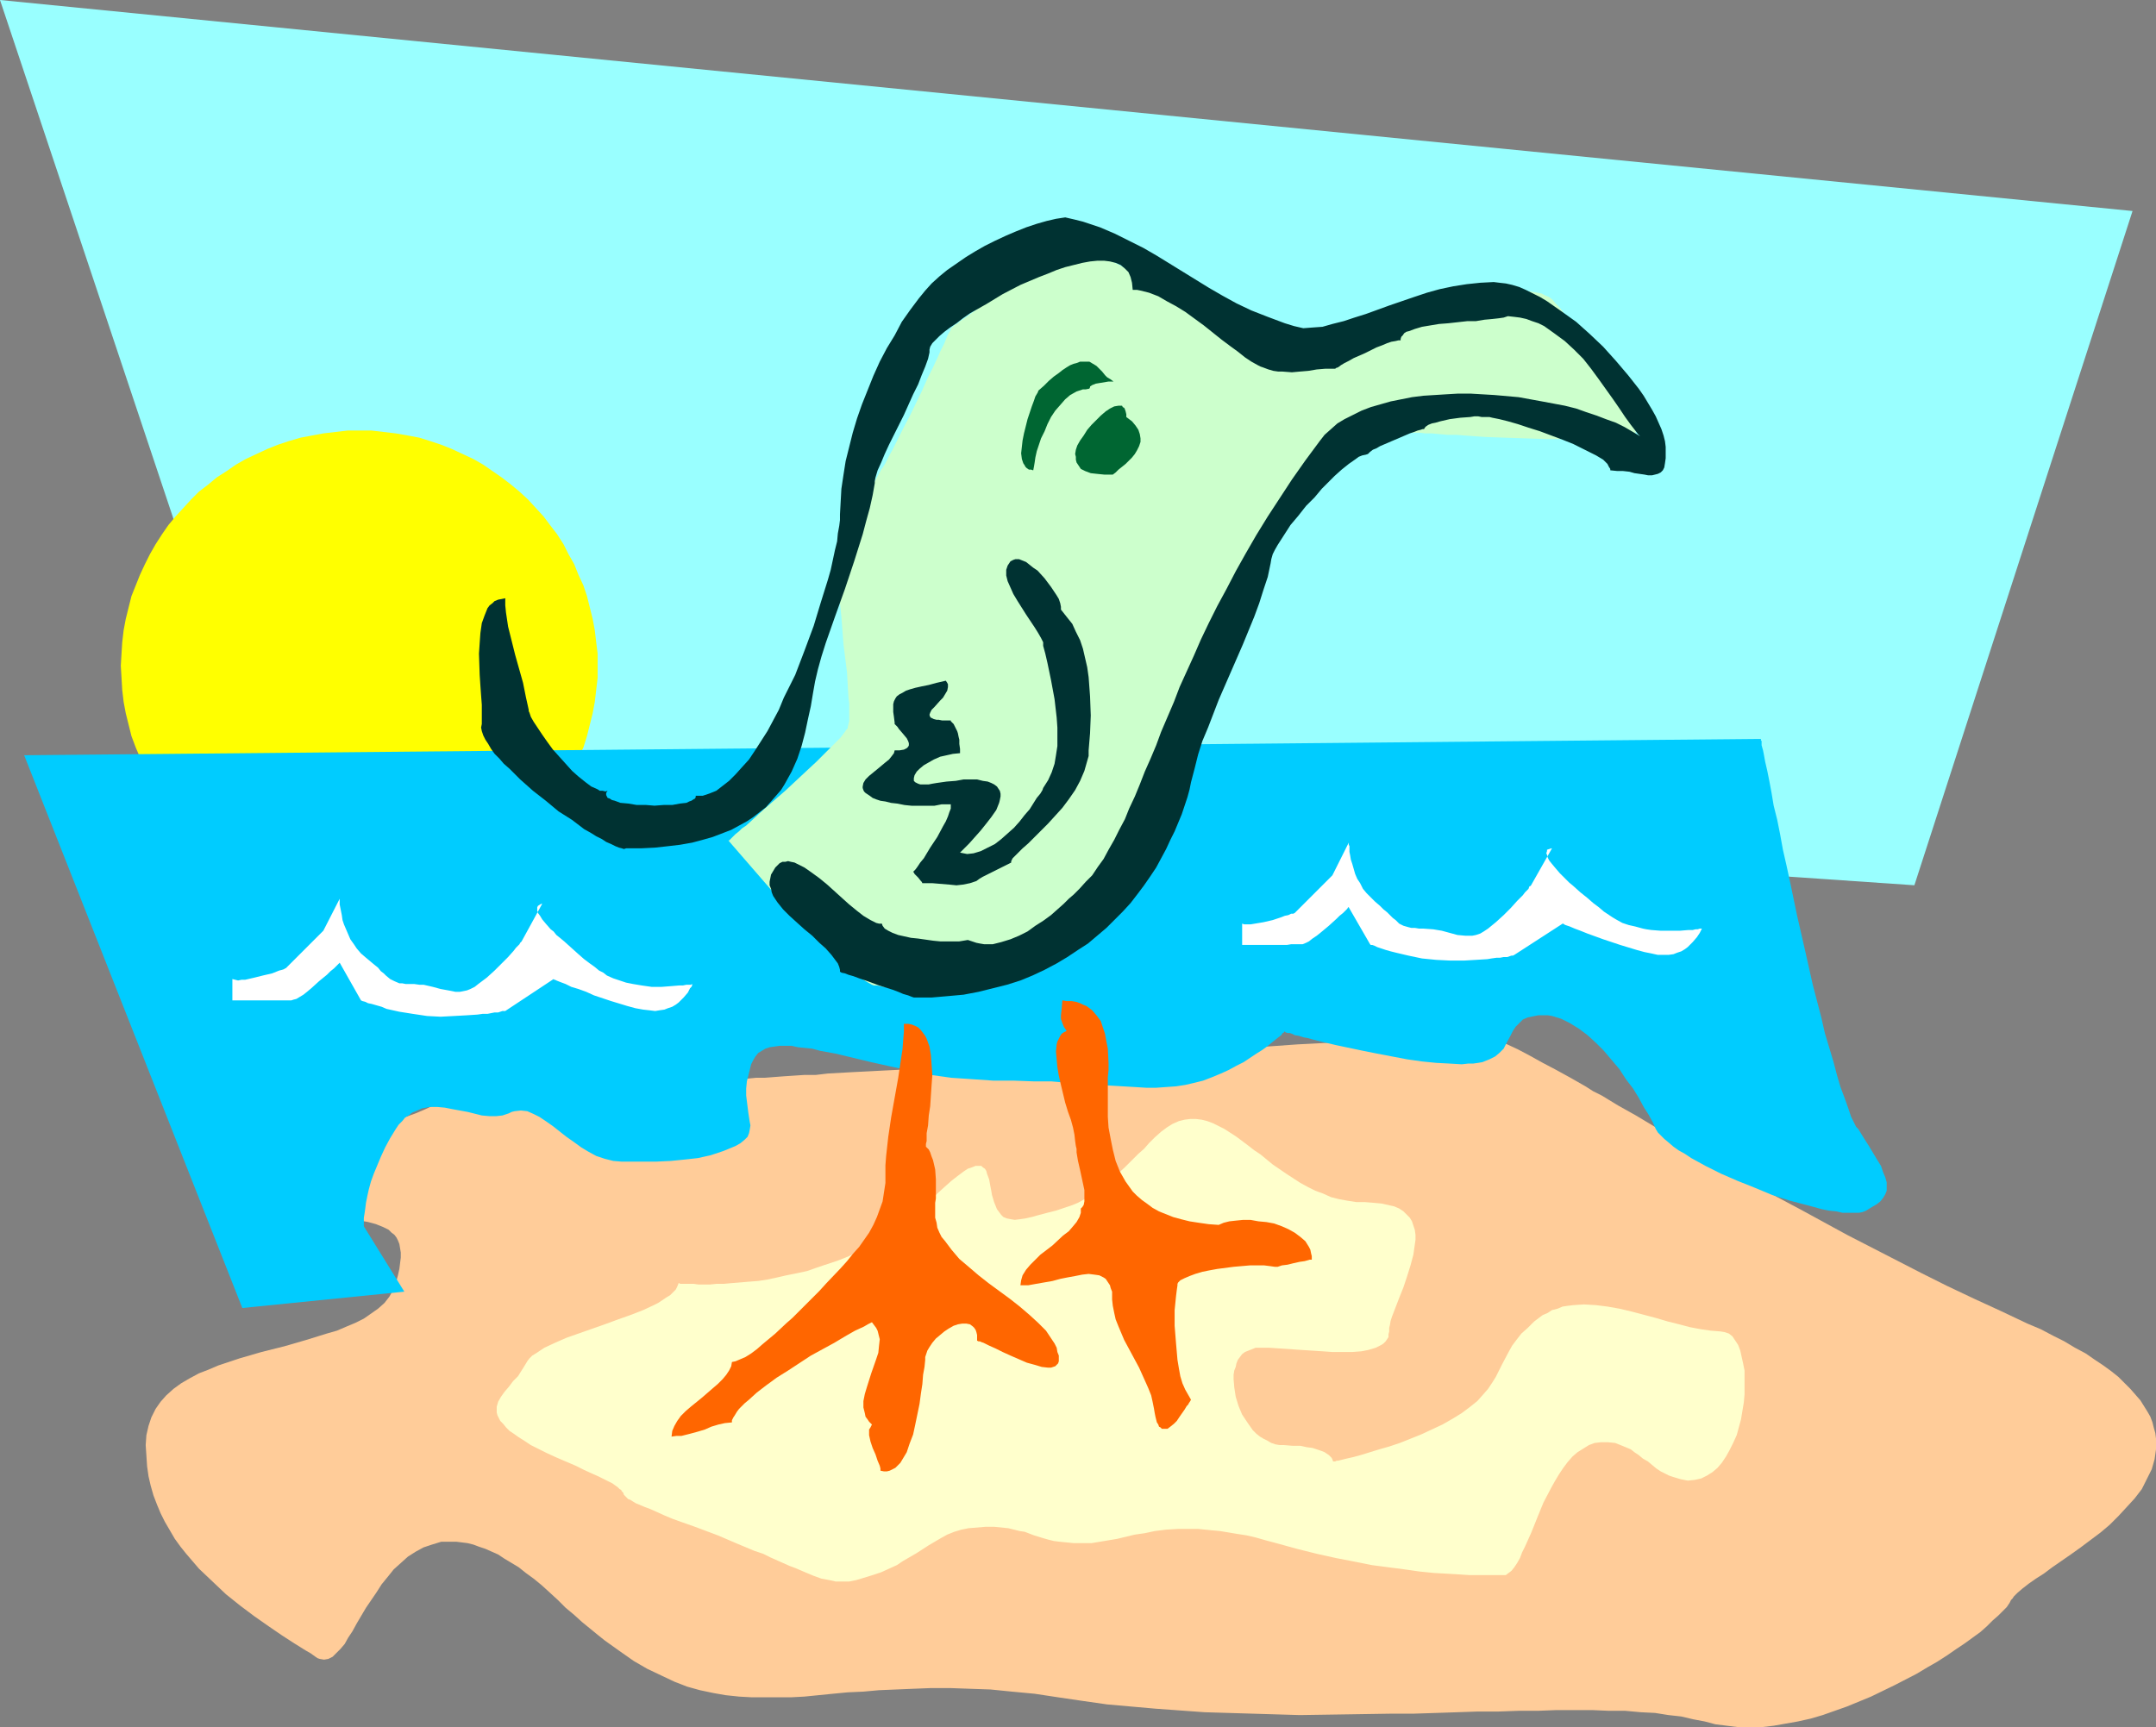 <?xml version="1.0" encoding="UTF-8" standalone="no"?>
<svg
   version="1.0"
   width="129.724mm"
   height="103.946mm"
   id="svg14"
   sodipodi:docname="Bird - Beach.wmf"
   xmlns:inkscape="http://www.inkscape.org/namespaces/inkscape"
   xmlns:sodipodi="http://sodipodi.sourceforge.net/DTD/sodipodi-0.dtd"
   xmlns="http://www.w3.org/2000/svg"
   xmlns:svg="http://www.w3.org/2000/svg">
  <rect width="100%" height="100%" fill="#808080" stroke="none"/>
  <sodipodi:namedview
     id="namedview14"
     pagecolor="#ffffff"
     bordercolor="#000000"
     borderopacity="0.25"
     inkscape:showpageshadow="2"
     inkscape:pageopacity="0.0"
     inkscape:pagecheckerboard="0"
     inkscape:deskcolor="#d1d1d1"
     inkscape:document-units="mm" />
  <defs
     id="defs1">
    <pattern
       id="WMFhbasepattern"
       patternUnits="userSpaceOnUse"
       width="6"
       height="6"
       x="0"
       y="0" />
  </defs>
  <path
     style="fill:#99ffff;fill-opacity:1;fill-rule:evenodd;stroke:none"
     d="M 58.661,175.506 0,0 484.961,47.997 435.35,201.363 Z"
     id="path1" />
  <path
     style="fill:#ffff00;fill-opacity:1;fill-rule:evenodd;stroke:none"
     d="m 81.77,97.934 h 2.747 l 2.747,0.323 2.747,0.323 2.747,0.485 2.586,0.485 2.586,0.808 2.424,0.808 2.424,0.97 2.424,1.131 2.424,1.131 2.262,1.293 2.101,1.454 2.101,1.454 2.101,1.616 1.939,1.616 1.939,1.778 1.778,1.939 1.778,1.939 1.454,1.939 1.616,2.101 1.454,2.263 1.131,2.263 1.293,2.263 0.97,2.424 1.131,2.424 0.808,2.424 0.646,2.586 0.646,2.586 0.485,2.586 0.323,2.747 0.323,2.586 v 2.747 2.747 l -0.323,2.747 -0.323,2.747 -0.485,2.586 -0.646,2.586 -0.646,2.586 -0.808,2.586 -1.131,2.263 -0.97,2.424 -1.293,2.424 -1.131,2.101 -1.454,2.263 -1.616,2.101 -1.454,1.939 -1.778,2.101 -1.778,1.778 -1.939,1.778 -1.939,1.616 -2.101,1.616 -2.101,1.616 -2.101,1.293 -2.262,1.293 -2.424,1.293 -2.424,0.97 -2.424,0.97 -2.424,0.808 -2.586,0.808 -2.586,0.646 -2.747,0.485 -2.747,0.323 -2.747,0.162 h -2.747 -2.747 l -2.747,-0.162 -2.747,-0.323 -2.586,-0.485 -2.586,-0.646 -2.747,-0.808 -2.424,-0.808 -2.424,-0.97 -2.424,-0.97 -2.424,-1.293 -2.262,-1.293 -2.101,-1.293 -2.262,-1.616 -1.939,-1.616 -2.101,-1.616 -1.778,-1.778 -1.778,-1.778 -1.778,-2.101 -1.616,-1.939 -1.454,-2.101 -1.454,-2.263 -1.293,-2.101 -1.131,-2.424 -1.131,-2.424 -0.97,-2.263 -0.97,-2.586 -0.646,-2.586 -0.646,-2.586 -0.485,-2.586 -0.323,-2.747 -0.162,-2.747 -0.162,-2.747 0.162,-2.747 0.162,-2.586 0.323,-2.747 0.485,-2.586 0.646,-2.586 0.646,-2.586 0.97,-2.424 0.97,-2.424 1.131,-2.424 1.131,-2.263 1.293,-2.263 1.454,-2.263 1.454,-2.101 1.616,-1.939 1.778,-1.939 1.778,-1.939 1.778,-1.778 2.101,-1.616 1.939,-1.616 2.262,-1.454 2.101,-1.454 2.262,-1.293 2.424,-1.131 2.424,-1.131 2.424,-0.97 2.424,-0.808 2.747,-0.808 2.586,-0.485 2.586,-0.485 2.747,-0.323 2.747,-0.323 z"
     id="path2" />
  <path
     style="fill:#ffcc99;fill-opacity:1;fill-rule:evenodd;stroke:none"
     d="m 163.539,245.805 h -0.162 l -0.323,-0.162 h -0.646 l -0.646,-0.162 h -0.97 l -1.131,-0.162 -1.131,-0.162 -1.454,-0.162 h -1.616 l -1.778,-0.162 -1.778,-0.162 -1.939,-0.162 h -2.101 l -2.262,-0.162 h -2.262 -2.424 -4.848 l -5.171,0.323 -5.333,0.323 -5.494,0.808 -5.333,0.808 -5.333,1.131 -2.586,0.808 -2.586,0.808 -2.586,0.808 -2.424,0.97 -2.424,1.131 -2.262,0.97 -2.262,0.808 -2.101,0.97 -4.04,1.778 -3.717,1.454 -1.616,0.808 -1.616,0.646 -1.616,0.808 -1.454,0.646 -1.293,0.646 -1.131,0.646 -1.131,0.646 -1.131,0.646 -0.97,0.485 -0.808,0.646 -0.646,0.646 -0.646,0.485 -0.485,0.646 -0.485,0.646 -0.323,0.485 -0.162,0.646 v 0.485 0.646 l 0.162,0.646 0.323,0.646 0.485,0.485 0.485,0.646 0.808,0.808 0.646,0.646 0.97,0.646 0.808,0.485 2.101,0.97 1.939,0.808 1.939,0.485 4.202,0.808 1.939,0.323 1.778,0.485 1.616,0.646 1.293,0.646 0.646,0.646 0.646,0.485 0.485,0.646 0.323,0.646 0.323,0.808 0.162,0.97 0.162,0.97 v 1.131 l -0.162,1.293 -0.162,1.293 -0.323,1.454 -0.485,1.778 -0.646,1.616 -0.808,1.454 -1.131,1.454 -1.454,1.293 -1.616,1.131 -1.616,1.131 -1.939,0.97 -1.939,0.808 -2.262,0.97 -2.262,0.646 -4.686,1.454 -5.01,1.454 -5.171,1.293 -5.01,1.454 -2.424,0.808 -2.424,0.808 -2.262,0.97 -2.101,0.808 -2.101,1.131 -1.939,1.131 -1.778,1.293 -1.616,1.454 -1.293,1.454 -1.131,1.616 -0.97,1.939 -0.646,1.939 -0.485,2.101 -0.162,2.263 0.162,2.424 0.162,2.424 0.323,2.263 0.485,2.101 0.646,2.263 0.808,2.101 0.808,1.939 0.97,1.939 1.131,1.939 1.131,1.939 1.293,1.778 1.293,1.616 2.909,3.394 3.07,2.909 3.07,2.909 3.232,2.586 3.232,2.424 3.232,2.263 3.07,2.101 2.747,1.778 1.293,0.808 1.293,0.808 1.131,0.646 1.131,0.808 0.485,0.323 0.485,0.162 0.97,0.162 0.97,-0.162 0.97,-0.485 0.808,-0.808 0.97,-0.97 0.97,-1.131 0.808,-1.454 0.97,-1.454 0.97,-1.778 2.101,-3.555 2.424,-3.555 1.131,-1.778 1.454,-1.778 1.293,-1.616 1.616,-1.454 1.616,-1.454 1.778,-1.131 1.778,-0.97 1.939,-0.646 2.101,-0.646 h 1.131 1.131 1.131 l 1.293,0.162 1.293,0.162 1.293,0.323 1.293,0.485 1.454,0.485 1.454,0.646 1.454,0.646 1.454,0.97 1.616,0.97 1.616,0.97 1.616,1.293 1.778,1.293 1.778,1.454 1.778,1.616 1.939,1.778 1.778,1.778 1.939,1.616 1.778,1.616 1.778,1.454 1.778,1.454 1.616,1.293 3.394,2.424 3.232,2.263 3.07,1.778 3.07,1.454 3.07,1.454 2.909,1.131 2.909,0.808 3.07,0.646 2.747,0.485 3.07,0.323 2.909,0.162 h 2.909 2.909 3.07 l 3.07,-0.162 3.232,-0.323 3.232,-0.323 3.394,-0.323 3.555,-0.162 3.555,-0.323 3.878,-0.162 3.878,-0.162 4.04,-0.162 h 4.363 l 4.525,0.162 4.686,0.162 4.848,0.485 5.171,0.485 5.333,0.808 5.494,0.808 5.656,0.808 5.494,0.485 5.494,0.485 11.15,0.808 10.827,0.323 10.827,0.323 10.666,-0.162 10.342,-0.162 h 5.01 l 5.01,-0.162 4.848,-0.162 4.686,-0.162 h 4.686 l 4.525,-0.162 h 4.363 l 4.202,-0.162 h 8.242 l 3.717,0.162 h 3.717 l 3.555,0.323 3.232,0.162 3.07,0.485 2.909,0.323 2.747,0.646 2.586,0.485 2.424,0.646 2.586,0.323 2.586,0.323 h 2.586 2.747 l 2.747,-0.323 2.747,-0.485 2.747,-0.485 2.909,-0.646 2.747,-0.808 2.747,-0.97 2.747,-0.97 5.494,-2.263 5.333,-2.586 5.01,-2.586 2.424,-1.454 2.262,-1.293 2.262,-1.454 2.101,-1.454 1.939,-1.293 1.778,-1.293 1.778,-1.293 1.454,-1.293 1.293,-1.293 1.293,-1.131 0.97,-0.97 0.97,-0.97 0.646,-0.97 0.323,-0.646 0.323,-0.323 0.323,-0.485 0.808,-0.808 1.131,-0.97 1.454,-1.131 1.616,-1.131 1.778,-1.131 1.939,-1.454 2.101,-1.454 2.101,-1.454 2.262,-1.616 4.525,-3.394 2.101,-1.778 1.939,-1.939 1.939,-2.101 1.778,-1.939 1.616,-2.101 1.131,-2.263 1.131,-2.263 0.646,-2.263 0.162,-1.131 0.162,-1.131 v -1.293 -1.131 l -0.162,-1.293 -0.323,-1.131 -0.323,-1.293 -0.485,-1.293 -0.646,-1.131 -0.808,-1.293 -0.808,-1.293 -1.131,-1.293 -1.131,-1.293 -1.293,-1.293 -1.454,-1.454 -1.616,-1.293 -1.778,-1.293 -1.939,-1.293 -2.101,-1.454 -2.424,-1.293 -2.424,-1.454 -2.586,-1.293 -2.747,-1.454 -3.07,-1.293 -6.141,-2.909 -5.979,-2.747 -6.141,-2.909 -5.818,-2.909 -5.656,-2.909 -5.656,-2.909 -5.656,-2.909 -5.333,-2.909 -5.333,-2.909 -5.171,-2.747 -5.01,-2.909 -4.848,-2.747 -4.848,-2.747 -4.525,-2.586 -4.525,-2.747 -4.363,-2.424 -4.04,-2.424 -4.04,-2.263 -3.717,-2.263 -1.939,-0.97 -1.778,-1.131 -3.394,-1.939 -3.232,-1.778 -3.07,-1.616 -2.909,-1.616 -2.747,-1.454 -2.424,-1.131 -2.262,-0.97 -2.101,-0.808 -1.778,-0.646 -1.616,-0.323 -1.293,-0.162 h -1.293 -0.485 l -0.97,0.162 -0.97,0.162 -1.293,0.162 h -1.293 l -1.616,0.162 -1.778,0.162 -1.939,0.162 -2.101,0.162 -2.262,0.162 -2.424,0.323 -2.424,0.162 -2.747,0.162 -2.747,0.162 -2.909,0.162 -3.07,0.323 -3.07,0.162 -3.232,0.162 -6.787,0.485 -6.949,0.485 -7.11,0.485 -7.595,0.485 -7.595,0.485 -15.19,0.97 -7.595,0.323 -7.595,0.485 -7.434,0.485 -7.272,0.485 -6.949,0.485 -6.626,0.323 -3.07,0.162 -3.232,0.162 -2.909,0.162 -2.909,0.162 -2.747,0.323 h -2.586 l -2.424,0.162 -2.424,0.162 -2.101,0.162 -2.101,0.162 h -1.939 l -1.616,0.162 -1.616,0.162 h -1.293 -1.131 l -0.97,0.162 h -0.808 l -0.646,0.162 z"
     id="path3" />
  <path
     style="fill:#ffffcc;fill-opacity:1;fill-rule:evenodd;stroke:none"
     d="m 154.328,291.863 -0.323,0.808 -0.323,0.646 -0.646,0.646 -0.646,0.646 -0.808,0.485 -0.97,0.646 -0.97,0.646 -0.97,0.485 -2.424,1.131 -2.909,1.131 -2.747,0.97 -3.07,1.131 -5.979,2.101 -2.747,0.97 -2.586,1.131 -2.424,1.131 -1.939,1.293 -0.808,0.485 -0.646,0.646 -0.485,0.646 -0.485,0.808 -0.808,1.293 -0.808,1.293 -1.131,1.131 -0.97,1.293 -0.97,1.131 -0.808,1.131 -0.646,1.131 -0.323,1.131 v 0.646 0.646 l 0.162,0.646 0.323,0.646 0.323,0.646 0.646,0.646 0.646,0.808 0.808,0.808 0.97,0.646 1.131,0.808 1.293,0.808 1.454,0.97 1.616,0.808 1.939,0.97 2.101,0.97 2.262,0.97 2.262,0.97 1.939,0.97 1.778,0.808 1.454,0.646 1.293,0.646 0.97,0.485 0.97,0.485 0.646,0.485 0.485,0.323 0.485,0.485 0.323,0.162 0.162,0.323 0.323,0.323 0.162,0.485 0.323,0.323 0.323,0.323 0.323,0.323 0.485,0.162 0.485,0.323 0.808,0.485 0.808,0.323 1.131,0.485 1.293,0.485 1.454,0.646 1.778,0.808 1.939,0.808 2.262,0.808 2.747,0.97 2.586,0.97 2.586,0.97 2.262,0.97 2.262,0.97 1.939,0.808 1.939,0.808 1.939,0.646 1.616,0.808 1.454,0.646 1.454,0.646 1.454,0.646 1.293,0.485 1.131,0.485 1.131,0.485 1.939,0.808 1.778,0.646 1.778,0.323 1.454,0.323 h 1.454 1.616 l 1.616,-0.323 1.616,-0.485 2.101,-0.646 1.939,-0.646 1.778,-0.808 1.778,-0.808 1.454,-0.97 3.07,-1.778 2.747,-1.778 2.747,-1.616 1.454,-0.808 1.616,-0.646 1.616,-0.485 1.616,-0.323 1.939,-0.162 1.939,-0.162 h 1.939 l 1.616,0.162 1.616,0.162 1.293,0.323 1.293,0.323 1.131,0.162 2.101,0.808 2.101,0.646 1.131,0.323 1.293,0.323 1.293,0.162 1.616,0.162 1.616,0.162 h 1.939 2.101 l 1.939,-0.323 3.878,-0.646 4.04,-0.97 2.262,-0.323 2.262,-0.485 2.586,-0.323 2.747,-0.162 h 2.909 1.616 l 1.616,0.162 1.616,0.162 1.778,0.162 1.939,0.323 1.939,0.323 2.101,0.323 2.101,0.485 2.262,0.646 2.424,0.646 4.686,1.293 4.525,1.131 4.363,0.97 4.202,0.808 4.04,0.808 3.717,0.485 3.717,0.485 3.394,0.485 3.232,0.323 2.909,0.162 2.747,0.162 2.424,0.162 h 2.262 5.171 0.808 l 0.646,-0.485 0.646,-0.485 0.646,-0.808 0.646,-0.97 0.646,-1.131 0.485,-1.293 0.646,-1.293 1.454,-3.232 0.646,-1.616 0.646,-1.616 1.454,-3.555 1.778,-3.394 0.808,-1.454 0.97,-1.616 0.97,-1.454 0.97,-1.293 1.131,-1.293 1.131,-0.97 1.293,-0.808 1.293,-0.808 1.293,-0.485 1.454,-0.162 h 1.616 l 1.616,0.162 1.616,0.646 1.939,0.808 0.808,0.646 0.97,0.646 0.97,0.808 1.131,0.646 0.97,0.808 0.97,0.808 0.97,0.646 0.97,0.485 0.97,0.485 0.97,0.323 1.616,0.485 1.616,0.323 1.616,-0.162 1.454,-0.323 1.293,-0.646 1.293,-0.808 1.131,-0.97 0.97,-1.131 0.97,-1.454 0.808,-1.454 0.808,-1.616 0.808,-1.778 0.485,-1.778 0.485,-1.778 0.323,-1.939 0.323,-1.939 0.162,-1.778 v -1.939 -1.778 -1.778 l -0.323,-1.616 -0.323,-1.454 -0.323,-1.454 -0.485,-1.293 -0.646,-0.97 -0.646,-0.97 -0.808,-0.646 -0.97,-0.323 -0.97,-0.162 -2.101,-0.162 -2.262,-0.323 -2.586,-0.485 -2.424,-0.646 -2.586,-0.646 -2.747,-0.808 -5.494,-1.454 -2.747,-0.646 -2.747,-0.485 -2.586,-0.323 -2.747,-0.162 -2.424,0.162 -1.293,0.162 -1.131,0.162 -1.131,0.485 -1.293,0.323 -0.97,0.646 -1.131,0.485 -1.939,1.454 -1.454,1.454 -1.454,1.293 -1.131,1.454 -0.97,1.293 -0.808,1.454 -1.454,2.747 -1.454,2.909 -0.808,1.293 -0.97,1.454 -1.131,1.293 -1.293,1.454 -1.616,1.293 -1.939,1.454 -2.101,1.293 -2.262,1.293 -2.424,1.131 -2.424,1.131 -2.424,0.97 -2.424,0.97 -2.424,0.808 -2.262,0.646 -2.101,0.646 -2.101,0.646 -1.778,0.485 -1.454,0.323 -1.293,0.323 -0.646,0.162 h -0.323 l -0.323,0.162 h -0.323 -0.162 v 0 0 l -0.162,-0.485 -0.162,-0.323 -0.323,-0.323 -0.323,-0.323 -0.485,-0.323 -0.485,-0.323 -0.808,-0.323 -0.97,-0.323 -0.97,-0.323 -1.293,-0.162 -1.454,-0.323 h -1.778 l -1.939,-0.162 h -0.97 l -0.97,-0.162 -0.97,-0.323 -0.808,-0.485 -0.97,-0.485 -0.808,-0.485 -0.808,-0.646 -0.808,-0.808 -1.131,-1.616 -1.293,-1.939 -0.808,-1.939 -0.646,-2.101 -0.323,-2.101 -0.162,-1.939 v -0.97 l 0.162,-0.97 0.323,-0.808 0.162,-0.808 0.323,-0.808 0.485,-0.646 0.485,-0.646 0.646,-0.485 0.808,-0.323 0.808,-0.323 0.808,-0.323 h 0.97 2.101 l 2.424,0.162 4.686,0.323 5.01,0.323 2.262,0.162 h 2.262 2.262 l 2.101,-0.162 1.616,-0.323 1.616,-0.485 0.646,-0.323 0.646,-0.323 0.485,-0.323 0.485,-0.485 0.323,-0.485 0.323,-0.485 v -0.646 l 0.162,-0.646 v -0.808 l 0.162,-0.646 0.162,-0.97 0.323,-0.97 0.808,-2.101 0.808,-2.101 0.97,-2.424 0.808,-2.424 0.808,-2.586 0.646,-2.424 0.323,-2.263 0.162,-1.131 v -1.131 l -0.162,-1.131 -0.323,-0.97 -0.323,-0.97 -0.485,-0.808 -0.646,-0.646 -0.808,-0.808 -0.97,-0.646 -1.131,-0.485 -1.454,-0.323 -1.454,-0.323 -1.778,-0.162 -1.939,-0.162 h -1.939 l -2.101,-0.323 -1.778,-0.323 -1.939,-0.485 -1.778,-0.808 -1.778,-0.646 -1.616,-0.808 -1.778,-0.97 -3.232,-2.101 -3.07,-2.101 -2.747,-2.263 -1.454,-0.97 -1.454,-1.131 -2.586,-1.939 -2.747,-1.778 -1.293,-0.646 -1.293,-0.646 -1.293,-0.485 -1.293,-0.323 -1.293,-0.162 h -1.293 l -1.293,0.162 -1.293,0.323 -1.454,0.646 -1.293,0.808 -1.293,0.97 -1.454,1.293 -1.293,1.293 -1.131,1.293 -1.293,1.131 -1.131,1.131 -0.97,0.97 -0.97,0.97 -1.939,1.778 -1.616,1.454 -1.454,1.293 -1.454,1.131 -1.454,0.808 -1.293,0.808 -1.454,0.808 -1.616,0.646 -1.454,0.485 -1.939,0.646 -1.939,0.485 -2.424,0.646 -1.131,0.323 -1.454,0.323 -1.131,0.162 -1.293,0.162 -0.97,-0.162 -0.808,-0.162 -0.808,-0.323 -0.485,-0.485 -0.485,-0.646 -0.485,-0.646 -0.646,-1.616 -0.485,-1.616 -0.162,-0.97 -0.162,-0.808 -0.323,-1.778 -0.485,-1.293 -0.162,-0.646 -0.323,-0.485 -0.485,-0.323 -0.323,-0.323 h -0.646 -0.646 l -0.808,0.323 -0.97,0.323 -0.97,0.646 -1.293,0.97 -1.454,1.131 -1.454,1.293 -1.778,1.616 -1.939,1.939 -2.101,2.101 -2.262,1.778 -2.101,1.778 -2.262,1.454 -2.424,1.454 -2.262,1.293 -2.424,1.293 -2.262,1.131 -2.424,0.97 -2.424,0.808 -2.424,0.808 -2.262,0.808 -2.262,0.485 -2.424,0.485 -2.101,0.485 -2.262,0.485 -2.101,0.323 -2.101,0.162 -1.939,0.162 -1.939,0.162 -1.778,0.162 h -1.616 l -1.616,0.162 h -2.586 l -1.131,-0.162 h -0.97 -0.97 -0.646 -0.485 l -0.162,-0.162 z"
     id="path4" />
  <path
     style="fill:#00ccff;fill-opacity:1;fill-rule:evenodd;stroke:none"
     d="M 55.106,297.52 5.494,171.789 400.444,168.072 v 0.162 0.162 l 0.162,0.162 v 0.485 0.485 l 0.323,1.131 0.162,0.808 0.323,1.778 0.485,2.101 0.485,2.424 0.485,2.586 0.485,2.909 0.808,3.232 0.646,3.232 0.646,3.555 0.808,3.555 0.808,3.717 1.616,7.757 1.778,7.757 1.778,7.919 1.939,7.434 0.808,3.555 0.97,3.232 0.97,3.232 0.808,3.071 0.808,2.747 0.97,2.586 0.808,2.263 0.646,1.939 0.808,1.616 0.323,0.646 0.485,0.485 1.293,2.101 1.131,1.778 0.97,1.616 0.97,1.616 0.808,1.293 0.485,1.454 0.485,1.131 0.323,1.131 v 0.97 0.97 l -0.323,0.808 -0.485,0.808 -0.646,0.808 -0.808,0.646 -1.131,0.646 -1.293,0.808 -0.808,0.323 -0.808,0.162 h -1.131 -1.293 -1.293 l -1.454,-0.323 -1.616,-0.162 -1.616,-0.323 -1.778,-0.485 -1.778,-0.485 -3.717,-0.97 -4.04,-1.293 -3.878,-1.616 -4.04,-1.616 -3.717,-1.616 -3.555,-1.778 -3.232,-1.778 -1.454,-0.97 -1.454,-0.808 -1.131,-0.808 -1.131,-0.97 -0.97,-0.808 -0.808,-0.808 -0.646,-0.646 -0.485,-0.808 -0.646,-1.454 -0.97,-1.778 -1.131,-1.778 -1.131,-2.101 -1.293,-2.101 -1.616,-2.101 -1.454,-2.263 -1.778,-2.101 -1.778,-2.101 -1.778,-1.778 -1.939,-1.778 -1.939,-1.454 -2.101,-1.293 -1.939,-0.97 -2.101,-0.646 -0.97,-0.162 h -1.131 -0.97 l -0.808,0.162 -0.808,0.162 -0.808,0.162 -1.131,0.485 -0.808,0.808 -0.808,0.808 -0.646,0.97 -0.485,0.97 -1.131,2.101 -0.485,0.97 -0.97,0.97 -0.97,0.808 -0.646,0.323 -0.646,0.323 -0.808,0.323 -0.808,0.323 -0.97,0.162 -1.131,0.162 h -1.131 l -1.454,0.162 -2.747,-0.162 -3.07,-0.162 -3.232,-0.323 -3.394,-0.485 -6.787,-1.293 -3.232,-0.646 -3.07,-0.646 -3.07,-0.646 -2.747,-0.646 -2.586,-0.646 -1.131,-0.323 -0.97,-0.162 -0.97,-0.323 -0.97,-0.162 -0.646,-0.323 -0.485,-0.162 h -0.485 l -0.485,-0.162 -0.162,-0.162 h -0.162 v 0.162 l -0.323,0.162 -0.323,0.485 -0.646,0.485 -0.808,0.646 -0.808,0.646 -0.97,0.808 -1.131,0.808 -1.293,0.808 -1.454,0.97 -1.454,0.97 -1.616,0.808 -1.778,0.97 -1.778,0.808 -1.939,0.808 -2.101,0.808 -1.939,0.485 -2.101,0.485 -2.101,0.323 -2.262,0.162 -2.262,0.162 h -2.262 l -2.586,-0.162 -2.747,-0.162 -2.747,-0.162 -3.07,-0.162 -3.232,-0.323 -3.555,-0.162 -3.717,-0.323 h -4.04 l -4.363,-0.162 h -2.262 -2.424 l -4.686,-0.323 -4.848,-0.323 -4.686,-0.646 -4.686,-0.97 -4.525,-0.97 -4.363,-0.97 -4.04,-0.97 -4.04,-0.97 -3.555,-0.646 -1.778,-0.485 -1.616,-0.162 -1.616,-0.162 -1.454,-0.323 h -1.454 -1.293 l -1.131,0.162 -1.131,0.162 -0.97,0.323 -0.808,0.485 -0.808,0.485 -0.646,0.808 -0.485,0.808 -0.485,0.97 -0.485,1.939 -0.485,1.939 -0.162,1.616 v 1.616 l 0.162,1.293 0.162,1.293 0.162,1.293 0.323,2.101 0.162,0.808 -0.162,0.97 -0.162,0.808 -0.323,0.808 -0.646,0.646 -0.97,0.808 -1.131,0.646 -2.747,1.131 -2.909,0.97 -2.909,0.646 -2.909,0.323 -3.232,0.323 -3.394,0.162 h -3.717 -4.04 l -1.939,-0.162 -1.939,-0.485 -1.939,-0.646 -1.778,-0.97 -1.616,-0.97 -1.778,-1.293 -1.616,-1.131 -3.07,-2.424 -1.616,-1.131 -1.454,-0.97 -1.293,-0.646 -1.454,-0.646 -1.454,-0.162 -1.454,0.162 -0.646,0.162 -0.646,0.323 -1.454,0.485 -1.454,0.162 h -1.454 l -1.778,-0.162 -3.232,-0.808 -3.555,-0.646 -1.616,-0.323 -1.778,-0.162 H 97.768 l -1.778,0.323 -1.454,0.646 -0.808,0.323 -0.808,0.646 -0.808,0.485 -0.646,0.808 -0.808,0.808 -0.646,0.97 -1.293,2.101 -1.131,2.101 -0.97,2.101 -0.808,1.939 -0.808,1.939 -0.646,1.778 -0.485,1.778 -0.323,1.454 -0.323,1.616 -0.162,1.293 -0.162,1.131 -0.162,0.97 v 0.808 0.646 0.485 l 9.211,14.868 z"
     id="path5" />
  <path
     style="fill:#ccffcc;fill-opacity:1;fill-rule:evenodd;stroke:none"
     d="M 178.245,205.726 165.64,191.182 h 0.162 l 0.162,-0.162 0.323,-0.323 0.485,-0.485 0.485,-0.485 0.808,-0.646 0.646,-0.646 0.97,-0.646 1.939,-1.778 2.101,-1.939 2.424,-2.101 2.424,-2.101 4.848,-4.525 2.262,-2.101 2.101,-2.101 1.778,-1.778 0.808,-0.808 0.808,-0.808 0.485,-0.646 0.485,-0.646 0.323,-0.485 0.323,-0.323 v -0.323 l 0.162,-0.646 0.162,-0.646 v -2.909 -1.131 l -0.162,-1.293 -0.162,-2.747 -0.162,-2.909 -0.808,-6.464 -0.485,-6.303 -0.323,-3.071 -0.162,-2.747 -0.162,-1.293 v -1.131 -2.101 -0.808 l 0.162,-0.646 v -0.646 l 0.162,-0.323 0.323,-0.808 0.485,-0.808 0.323,-1.131 0.485,-1.131 0.485,-1.293 0.646,-1.293 0.485,-1.454 0.646,-1.454 1.293,-2.909 1.131,-2.909 1.454,-2.586 0.646,-1.131 0.646,-1.131 0.323,-0.646 0.485,-0.646 0.485,-0.808 0.485,-0.97 0.485,-0.97 0.646,-1.131 1.131,-2.263 1.293,-2.586 1.454,-2.747 2.747,-5.656 1.293,-2.909 1.293,-2.586 1.131,-2.424 0.485,-1.131 0.485,-0.97 0.485,-0.97 0.323,-0.808 0.323,-0.808 0.323,-0.646 0.323,-0.485 0.162,-0.323 v -0.323 h 0.162 v -0.162 h 0.162 l 0.323,-0.323 0.323,-0.323 0.646,-0.323 0.485,-0.485 0.808,-0.485 0.646,-0.485 1.778,-1.293 1.939,-1.454 2.101,-1.616 2.262,-1.454 4.686,-3.232 2.262,-1.616 2.262,-1.454 1.939,-1.131 1.778,-1.131 0.808,-0.485 0.646,-0.323 0.646,-0.323 0.646,-0.162 0.485,-0.162 h 0.646 l 0.808,0.162 0.808,0.162 0.808,0.162 0.97,0.485 2.101,0.808 2.262,1.131 2.424,1.293 2.586,1.454 2.586,1.616 5.171,3.232 2.586,1.778 1.131,0.808 1.293,0.646 2.262,1.454 2.101,1.293 0.808,0.485 0.97,0.646 0.808,0.485 0.646,0.323 1.454,0.646 1.131,0.485 1.131,0.485 1.131,0.485 2.262,0.646 1.939,0.485 2.101,0.162 2.101,0.162 h 2.262 2.586 1.454 l 1.454,-0.162 1.616,-0.485 1.616,-0.485 1.778,-0.485 1.778,-0.646 3.717,-1.293 4.04,-1.293 4.202,-1.131 2.262,-0.485 2.262,-0.485 2.262,-0.162 2.424,-0.162 h 2.262 l 2.424,-0.485 2.262,-0.485 2.101,-0.646 4.363,-1.454 1.939,-0.646 2.101,-0.485 1.778,-0.323 1.939,-0.162 0.808,0.162 0.97,0.162 0.808,0.162 0.97,0.485 0.808,0.323 0.808,0.646 0.646,0.808 0.808,0.808 0.808,0.97 0.646,1.131 0.808,1.293 0.646,1.454 1.293,2.909 1.454,2.586 1.293,2.424 1.293,2.263 1.293,1.778 1.131,1.778 1.131,1.454 1.131,1.454 0.485,0.646 0.485,0.485 0.808,1.131 0.808,0.97 0.646,0.808 0.485,0.808 0.485,0.808 0.162,0.646 0.162,0.646 -0.162,0.323 -0.485,0.323 -0.646,0.323 -0.808,0.162 -1.131,0.162 -1.293,0.162 -1.616,0.162 h -1.616 -1.778 -6.141 -4.525 l -4.686,-0.162 -4.848,-0.162 -4.525,-0.162 -4.525,-0.323 -2.101,-0.162 h -1.939 l -1.778,-0.162 -1.778,-0.162 h -1.454 l -1.293,-0.162 h -1.293 -0.97 l -0.646,-0.162 h -0.485 -0.323 l -0.485,0.162 -1.131,0.323 -1.293,0.485 -1.454,0.808 -1.778,0.808 -1.778,0.97 -1.939,1.293 -1.939,1.454 -2.101,1.454 -2.101,1.616 -2.101,1.778 -1.939,1.939 -1.939,2.101 -1.778,2.101 -1.616,2.263 -1.454,2.263 -1.454,2.586 -1.454,2.747 -1.454,2.909 -1.454,3.071 -3.232,6.303 -2.909,6.626 -1.454,3.232 -1.293,3.071 -1.293,3.071 -1.131,2.747 -0.808,2.747 -0.97,2.424 -0.485,2.101 -0.323,1.131 -0.162,0.808 -0.323,1.616 -0.323,1.616 -0.646,3.071 -0.646,3.071 -0.485,1.454 -0.485,1.616 -0.646,1.778 -0.808,1.616 -0.97,1.939 -0.97,1.939 -1.293,2.101 -1.454,2.263 -1.778,2.424 -1.939,2.586 -1.939,2.586 -1.778,2.424 -1.616,2.101 -1.616,1.939 -1.454,1.778 -1.454,1.616 -1.293,1.454 -1.293,1.293 -2.424,2.424 -2.586,2.101 -2.909,1.939 -1.454,0.97 -1.616,0.97 -1.939,0.97 -2.101,0.97 -2.424,0.808 -2.586,0.808 -2.747,0.646 -2.909,0.485 -5.656,0.97 -2.909,0.162 -2.747,0.323 -2.586,0.162 h -2.586 -2.101 l -1.939,-0.162 -0.808,-0.162 -0.808,-0.162 h -0.646 l -0.485,-0.162 -1.131,-0.646 -1.293,-0.808 -1.454,-0.97 -1.616,-1.293 -1.616,-1.454 -1.616,-1.454 -3.394,-3.232 -1.454,-1.616 -1.616,-1.454 -1.293,-1.454 -1.131,-1.293 -0.97,-0.97 -0.808,-0.97 -0.162,-0.162 -0.162,-0.323 h -0.162 z"
     id="path6" />
  <path
     style="fill:#003232;fill-opacity:1;fill-rule:evenodd;stroke:none"
     d="m 211.534,78.865 0.485,-0.808 0.808,-0.808 0.808,-0.808 1.131,-0.97 1.293,-0.97 1.454,-0.97 1.454,-1.131 1.616,-1.131 3.717,-2.101 3.717,-2.263 4.04,-2.101 4.202,-1.778 2.101,-0.808 1.939,-0.808 1.939,-0.646 1.939,-0.485 1.939,-0.485 1.778,-0.323 1.616,-0.162 h 1.616 l 1.293,0.162 1.293,0.323 1.131,0.485 0.97,0.808 0.808,0.808 0.485,1.131 0.323,1.293 0.162,1.616 h 0.97 l 0.808,0.162 1.939,0.485 2.101,0.808 1.939,1.131 2.101,1.131 2.101,1.293 4.202,3.071 4.04,3.232 1.939,1.454 1.778,1.293 1.616,1.293 1.454,0.97 1.454,0.808 0.646,0.323 0.485,0.162 1.293,0.485 1.131,0.323 1.131,0.162 h 0.97 l 2.101,0.162 1.778,-0.162 1.939,-0.162 1.939,-0.323 1.939,-0.162 h 2.262 l 0.162,-0.162 0.485,-0.162 0.646,-0.485 0.808,-0.485 0.97,-0.485 1.131,-0.646 2.586,-1.131 2.586,-1.293 1.293,-0.485 1.131,-0.485 0.97,-0.323 0.97,-0.162 0.646,-0.162 h 0.485 v -0.323 l 0.162,-0.485 0.323,-0.323 0.323,-0.485 0.485,-0.323 0.646,-0.162 1.293,-0.485 1.616,-0.485 1.939,-0.323 1.939,-0.323 2.101,-0.162 4.363,-0.485 h 1.939 l 1.939,-0.323 1.778,-0.162 1.454,-0.162 1.131,-0.162 0.485,-0.162 0.485,-0.162 1.454,0.162 1.293,0.162 1.454,0.323 1.293,0.485 1.454,0.485 1.293,0.646 1.131,0.808 1.131,0.808 2.424,1.778 2.101,1.939 2.101,2.101 1.778,2.263 1.778,2.424 1.616,2.263 1.616,2.263 1.454,2.101 1.293,1.939 1.293,1.778 1.131,1.454 0.485,0.646 0.485,0.485 -1.616,-0.97 -1.939,-1.131 -1.939,-0.97 -2.262,-0.808 -2.101,-0.808 -2.424,-0.808 -2.262,-0.808 -2.586,-0.646 -2.586,-0.485 -2.586,-0.485 -5.333,-0.97 -5.494,-0.485 -5.494,-0.323 h -2.747 l -2.747,0.162 -2.586,0.162 -2.586,0.162 -2.586,0.323 -2.424,0.485 -2.424,0.485 -2.262,0.646 -2.262,0.646 -2.101,0.808 -1.939,0.97 -1.939,0.97 -1.616,0.97 -1.454,1.293 -1.454,1.293 -1.131,1.454 -3.232,4.363 -3.07,4.363 -2.747,4.202 -2.747,4.202 -2.586,4.202 -2.424,4.202 -2.262,4.04 -2.101,4.04 -2.101,3.879 -1.939,3.879 -1.778,3.717 -1.616,3.717 -1.616,3.555 -1.616,3.555 -1.293,3.394 -1.454,3.394 -1.454,3.394 -1.131,3.071 -1.293,3.071 -1.293,2.909 -1.131,2.909 -1.131,2.747 -1.293,2.747 -0.97,2.424 -1.293,2.424 -1.131,2.263 -1.293,2.263 -1.131,2.101 -1.293,1.778 -1.293,1.939 -1.454,1.454 -1.454,1.616 -0.485,0.485 -0.808,0.808 -1.131,0.97 -1.131,1.131 -1.454,1.293 -1.454,1.293 -1.778,1.293 -1.778,1.131 -1.778,1.293 -1.939,0.97 -1.939,0.808 -2.101,0.646 -1.939,0.485 h -1.939 l -0.97,-0.162 -0.808,-0.162 -0.97,-0.323 -0.97,-0.323 -0.97,0.162 -0.97,0.162 h -1.454 -1.454 -1.454 l -1.616,-0.162 -3.394,-0.485 -1.616,-0.162 -1.454,-0.323 -1.454,-0.323 -1.293,-0.485 -0.97,-0.485 -0.808,-0.485 -0.485,-0.646 -0.162,-0.485 h -0.646 l -0.646,-0.162 -0.646,-0.323 -0.646,-0.323 -1.616,-0.97 -1.454,-1.131 -1.778,-1.454 -1.616,-1.454 -3.394,-3.071 -1.778,-1.454 -1.778,-1.293 -1.616,-1.131 -1.616,-0.808 -0.646,-0.323 -0.808,-0.162 -0.646,-0.162 -0.646,0.162 h -0.646 l -0.646,0.323 -0.485,0.485 -0.485,0.485 -0.485,0.808 -0.485,0.808 -0.162,0.808 -0.162,0.808 v 0.808 l 0.323,0.808 0.162,0.808 0.323,0.808 0.97,1.454 1.293,1.616 1.454,1.454 1.778,1.616 1.616,1.454 1.778,1.454 1.616,1.616 1.454,1.293 1.293,1.454 0.97,1.293 0.485,0.646 0.323,0.808 0.162,0.646 v 0.485 h 0.162 l 0.162,0.162 0.808,0.162 0.808,0.323 1.131,0.323 1.293,0.485 1.454,0.485 3.07,1.131 3.07,0.97 1.293,0.485 1.131,0.485 1.131,0.323 0.808,0.323 0.485,0.162 h 0.162 v 0 h 3.878 l 3.717,-0.323 3.555,-0.323 3.394,-0.646 3.232,-0.808 3.232,-0.808 3.07,-0.97 2.747,-1.131 2.747,-1.293 2.747,-1.454 2.424,-1.454 2.424,-1.616 2.262,-1.454 2.101,-1.778 2.101,-1.778 1.939,-1.939 1.778,-1.778 1.778,-1.939 1.616,-2.101 1.454,-1.939 1.454,-2.101 1.293,-1.939 1.131,-2.101 1.131,-2.101 0.97,-2.101 0.97,-1.939 0.808,-1.939 0.808,-1.939 0.646,-1.939 0.646,-1.939 0.485,-1.778 0.323,-1.616 0.808,-3.071 0.808,-3.232 0.97,-3.071 1.293,-3.071 2.424,-6.303 5.494,-12.605 2.586,-6.303 1.131,-3.071 0.97,-3.071 0.97,-2.909 0.646,-3.071 0.162,-0.97 0.323,-1.131 0.485,-0.97 0.646,-1.131 1.454,-2.263 1.454,-2.263 1.778,-2.101 1.778,-2.263 1.939,-1.939 1.616,-1.939 0.162,-0.162 0.485,-0.485 0.485,-0.485 0.485,-0.485 1.293,-1.293 1.616,-1.454 1.616,-1.293 1.616,-1.131 0.646,-0.485 0.808,-0.323 0.808,-0.162 0.485,-0.162 0.162,-0.162 0.323,-0.323 0.646,-0.485 0.808,-0.323 0.808,-0.485 1.131,-0.485 2.262,-0.97 2.262,-0.97 1.131,-0.485 0.97,-0.323 0.808,-0.323 0.646,-0.162 0.485,-0.162 h 0.323 l 0.162,-0.323 0.323,-0.323 0.485,-0.323 0.808,-0.323 0.808,-0.162 1.131,-0.323 2.101,-0.485 2.424,-0.323 2.262,-0.162 0.97,-0.162 h 0.808 l 0.808,0.162 h 0.646 0.646 0.485 l 0.646,0.162 0.808,0.162 0.808,0.162 1.939,0.485 2.262,0.646 2.424,0.808 2.586,0.808 2.586,0.97 2.586,0.97 2.424,0.97 2.262,1.131 1.939,0.97 0.97,0.485 0.808,0.485 0.808,0.485 0.485,0.485 0.485,0.485 0.323,0.646 0.323,0.485 v 0.323 l 1.616,0.162 h 1.293 l 1.454,0.162 1.131,0.323 1.131,0.162 1.131,0.162 0.808,0.162 h 0.97 l 0.646,-0.162 0.646,-0.162 0.646,-0.323 0.485,-0.485 0.323,-0.646 0.162,-0.97 0.162,-1.131 v -1.454 -1.131 l -0.162,-1.293 -0.323,-1.293 -0.485,-1.454 -0.646,-1.454 -0.646,-1.454 -0.808,-1.454 -0.97,-1.616 -0.97,-1.616 -1.131,-1.616 -2.424,-3.071 -2.747,-3.232 -2.909,-3.232 -3.07,-2.909 -3.07,-2.747 -3.394,-2.424 -3.232,-2.263 -1.616,-0.97 -1.616,-0.808 -1.616,-0.808 -1.454,-0.646 -1.616,-0.485 -1.454,-0.323 -1.454,-0.162 -1.293,-0.162 -3.07,0.162 -3.07,0.323 -3.07,0.485 -3.07,0.646 -2.909,0.808 -2.909,0.97 -5.656,1.939 -5.333,1.939 -2.586,0.808 -2.424,0.808 -2.586,0.646 -2.262,0.646 -2.262,0.162 -2.101,0.162 -2.101,-0.485 -2.101,-0.646 -3.878,-1.454 -3.717,-1.454 -3.394,-1.616 -3.232,-1.778 -3.07,-1.778 -11.797,-7.272 -3.07,-1.778 -3.232,-1.616 -3.232,-1.616 -3.394,-1.454 -3.878,-1.293 -1.939,-0.485 -2.101,-0.485 -2.101,0.323 -2.101,0.485 -2.262,0.646 -2.424,0.808 -2.424,0.97 -2.262,0.97 -2.424,1.131 -2.262,1.131 -2.262,1.293 -2.101,1.293 -2.101,1.454 -2.101,1.454 -1.778,1.454 -1.778,1.616 -1.454,1.616 -1.454,1.778 -1.939,2.586 -1.939,2.747 -1.616,3.071 -1.778,2.909 -1.616,3.071 -1.454,3.232 -1.293,3.232 -1.293,3.232 -1.131,3.232 -0.97,3.232 -0.808,3.232 -0.808,3.232 -0.485,3.071 -0.485,3.232 -0.162,2.909 -0.162,2.909 v 1.293 l -0.162,1.293 -0.323,1.778 -0.162,1.778 -0.485,1.939 -0.485,2.263 -0.485,2.263 -0.646,2.263 -0.808,2.586 -0.808,2.586 -1.616,5.333 -2.101,5.656 -2.101,5.495 -2.586,5.171 -1.131,2.747 -1.293,2.424 -1.293,2.424 -1.454,2.263 -1.454,2.263 -1.293,1.939 -1.616,1.778 -1.454,1.616 -1.454,1.454 -1.454,1.131 -1.454,1.131 -1.616,0.646 -1.454,0.485 h -1.616 v 0.323 l -0.162,0.323 -0.323,0.162 -0.485,0.323 -0.485,0.162 -0.646,0.323 -1.454,0.162 -1.778,0.323 h -1.939 l -2.101,0.162 -1.939,-0.162 h -2.101 l -1.939,-0.323 -1.778,-0.162 -1.293,-0.485 -0.646,-0.162 -0.485,-0.323 -0.485,-0.162 -0.162,-0.323 -0.162,-0.323 v -0.323 -0.162 l 0.323,-0.485 -0.485,0.162 -0.646,-0.162 h -0.646 l -0.485,-0.323 -1.454,-0.646 -1.293,-0.97 -1.616,-1.293 -1.454,-1.293 -1.454,-1.616 -1.454,-1.616 -1.454,-1.616 -1.293,-1.778 -1.131,-1.616 -0.97,-1.454 -0.97,-1.454 -0.646,-1.131 -0.162,-0.485 -0.162,-0.485 -0.162,-0.323 V 161.446 l -0.646,-2.909 -0.646,-3.232 -1.778,-6.303 -0.808,-3.232 -0.808,-3.232 -0.485,-3.232 -0.162,-1.616 v -1.616 l -0.808,0.162 -0.808,0.162 -0.808,0.323 -0.485,0.485 -0.646,0.485 -0.485,0.646 -0.323,0.808 -0.323,0.808 -0.646,1.778 -0.323,2.263 -0.162,2.263 -0.162,2.424 0.162,4.848 0.162,2.424 0.162,2.263 0.162,2.101 v 1.778 1.454 0.646 0.485 l -0.162,0.808 0.162,0.808 0.323,0.97 0.485,0.97 0.646,0.97 0.646,1.131 0.808,1.131 1.131,1.131 0.97,1.131 1.293,1.131 2.424,2.424 2.909,2.586 2.909,2.263 2.909,2.424 3.07,1.939 2.747,2.101 1.454,0.808 1.293,0.808 1.293,0.646 0.97,0.646 1.131,0.485 0.97,0.485 0.808,0.323 0.646,0.162 0.485,0.162 0.485,-0.162 h 3.394 l 3.232,-0.162 2.909,-0.323 2.747,-0.323 2.747,-0.485 2.424,-0.646 2.262,-0.646 2.101,-0.808 2.101,-0.808 1.778,-0.97 1.778,-0.97 1.454,-0.97 1.454,-1.131 1.454,-1.131 1.131,-1.293 1.131,-1.293 1.131,-1.293 0.808,-1.293 1.616,-2.909 1.293,-2.909 0.97,-2.909 0.808,-3.071 0.646,-3.071 0.646,-2.909 0.485,-2.909 0.485,-2.747 0.646,-2.747 0.808,-2.909 0.97,-3.071 2.101,-5.979 2.262,-6.303 2.101,-6.303 1.939,-6.141 0.808,-3.071 0.808,-2.909 0.646,-2.909 0.485,-2.747 v -0.485 l 0.162,-0.808 0.485,-1.616 0.808,-1.778 0.808,-1.939 0.97,-2.101 1.131,-2.263 2.262,-4.525 2.101,-4.687 1.131,-2.263 0.808,-2.101 0.808,-1.939 0.646,-1.778 0.323,-1.454 v -0.646 z"
     id="path7" />
  <path
     style="fill:#006632;fill-opacity:1;fill-rule:evenodd;stroke:none"
     d="m 236.097,88.884 v 0.162 l -0.162,0.323 -0.485,0.808 -0.323,0.97 -0.485,1.293 -0.485,1.454 -0.485,1.454 -0.808,3.232 -0.323,1.616 -0.162,1.454 -0.162,1.454 0.162,1.293 0.323,0.97 0.323,0.485 0.162,0.323 0.323,0.323 0.485,0.323 h 0.485 l 0.485,0.162 0.162,-0.808 0.162,-0.97 0.162,-1.131 0.323,-1.454 0.485,-1.454 0.485,-1.454 0.808,-1.616 0.646,-1.616 0.808,-1.616 0.97,-1.454 1.131,-1.293 1.131,-1.293 1.131,-0.97 1.454,-0.808 1.454,-0.485 h 0.646 l 0.808,-0.162 0.162,-0.323 v -0.162 l 0.485,-0.323 0.808,-0.323 0.97,-0.162 1.939,-0.323 h 1.939 -0.808 l -0.646,-0.485 -0.808,-0.485 -0.485,-0.485 -0.646,-0.808 -0.646,-0.646 -0.646,-0.646 -0.808,-0.485 -0.808,-0.485 h -0.97 -0.646 -0.485 l -0.808,0.323 -0.646,0.162 -0.808,0.323 -0.808,0.485 -0.97,0.646 -0.808,0.646 -1.131,0.808 -1.131,0.97 -1.131,1.131 z"
     id="path8" />
  <path
     style="fill:#006632;fill-opacity:1;fill-rule:evenodd;stroke:none"
     d="m 256.136,94.864 v -0.646 l -0.162,-0.646 -0.162,-0.485 -0.162,-0.323 -0.323,-0.162 -0.162,-0.323 h -0.485 -0.323 l -0.97,0.162 -0.97,0.485 -0.97,0.646 -1.131,0.97 -0.97,0.97 -1.131,1.131 -0.97,1.131 -0.808,1.293 -0.808,1.131 -0.646,1.131 -0.323,0.97 -0.162,0.97 0.162,0.646 v 0.646 l 0.162,0.646 0.323,0.485 0.646,0.97 0.97,0.485 1.293,0.485 1.454,0.162 1.616,0.162 h 1.939 l 0.646,-0.485 0.646,-0.646 1.616,-1.293 1.454,-1.454 0.646,-0.808 0.485,-0.808 0.485,-0.97 0.323,-0.97 v -0.808 l -0.162,-0.97 -0.323,-0.97 -0.646,-0.97 -0.808,-0.97 z"
     id="path9" />
  <path
     style="fill:#003232;fill-opacity:1;fill-rule:evenodd;stroke:none"
     d="m 241.269,138.659 v -0.646 l -0.162,-0.808 -0.323,-0.97 -0.485,-0.808 -1.293,-1.939 -1.454,-1.939 -1.616,-1.778 -0.97,-0.646 -0.808,-0.646 -0.808,-0.646 -0.808,-0.323 -0.808,-0.323 h -0.808 l -0.485,0.162 -0.646,0.323 -0.323,0.485 -0.323,0.485 -0.162,0.485 -0.162,0.485 v 0.646 0.646 l 0.323,1.293 0.646,1.454 0.646,1.454 0.97,1.616 1.939,3.071 0.97,1.454 0.97,1.454 0.808,1.293 0.646,1.131 0.485,0.97 v 0.485 0.323 l 0.485,1.778 0.485,2.101 0.808,3.879 0.808,4.363 0.485,4.202 0.162,2.263 v 2.101 2.101 l -0.323,2.101 -0.323,1.939 -0.646,1.939 -0.808,1.778 -1.131,1.778 -0.162,0.485 -0.485,0.808 -0.808,0.97 -0.808,1.293 -0.808,1.293 -1.131,1.293 -1.131,1.454 -1.293,1.454 -1.454,1.293 -1.454,1.293 -1.454,1.131 -1.616,0.808 -1.616,0.808 -1.616,0.485 -1.454,0.162 -0.808,-0.162 -0.808,-0.162 0.97,-0.97 1.131,-1.131 1.293,-1.454 1.293,-1.454 1.293,-1.616 1.131,-1.454 1.131,-1.616 0.646,-1.616 0.162,-0.646 0.162,-0.808 v -0.646 l -0.162,-0.646 -0.323,-0.485 -0.323,-0.485 -0.646,-0.485 -0.646,-0.323 -0.808,-0.323 -1.131,-0.162 -1.293,-0.323 h -3.07 l -1.778,0.323 -2.101,0.162 -2.262,0.323 -0.97,0.162 -0.808,0.162 h -1.454 -0.485 l -0.485,-0.162 -0.323,-0.162 -0.323,-0.162 -0.323,-0.323 v -0.646 l 0.162,-0.646 0.485,-0.808 0.646,-0.646 0.97,-0.808 1.131,-0.646 1.131,-0.646 1.454,-0.646 1.454,-0.323 1.454,-0.323 1.616,-0.162 v -0.97 l -0.162,-1.131 v -0.97 l -0.162,-0.646 -0.162,-0.808 -0.162,-0.485 -0.485,-0.97 -0.323,-0.646 -0.485,-0.485 -0.162,-0.162 v -0.162 h -1.131 -0.808 l -0.808,-0.162 h -0.485 l -0.646,-0.162 -0.323,-0.162 -0.323,-0.162 -0.162,-0.162 -0.162,-0.485 0.162,-0.485 0.323,-0.646 0.646,-0.646 1.293,-1.454 0.646,-0.646 0.485,-0.808 0.485,-0.808 0.162,-0.808 v -0.646 l -0.162,-0.323 -0.323,-0.485 -2.101,0.485 -1.778,0.485 -1.616,0.323 -1.454,0.323 -1.131,0.323 -0.97,0.323 -0.808,0.485 -0.646,0.323 -0.646,0.485 -0.323,0.485 -0.323,0.646 -0.162,0.646 v 0.808 0.97 l 0.162,1.131 0.162,1.293 v 0.323 l 0.323,0.323 0.323,0.323 0.323,0.485 0.97,1.131 0.808,0.97 0.323,0.646 0.162,0.485 v 0.485 l -0.162,0.323 -0.323,0.323 -0.646,0.323 -0.97,0.162 h -0.485 -0.646 l -0.162,0.646 -0.485,0.646 -0.646,0.808 -0.808,0.646 -0.97,0.808 -0.97,0.808 -1.778,1.454 -0.808,0.808 -0.485,0.808 -0.162,0.808 v 0.323 l 0.162,0.485 0.162,0.323 0.323,0.323 0.485,0.323 0.485,0.323 0.646,0.485 0.808,0.323 0.97,0.323 1.131,0.162 1.293,0.323 1.454,0.162 1.616,0.323 1.616,0.162 h 1.616 1.778 1.778 l 1.616,-0.323 h 2.101 v 0.323 0.646 l -0.323,0.808 -0.323,0.97 -0.485,1.131 -0.646,1.131 -1.293,2.424 -1.616,2.424 -1.454,2.424 -0.808,0.97 -0.646,0.97 -0.485,0.646 -0.485,0.485 0.162,0.162 0.162,0.323 0.808,0.808 0.646,0.808 0.162,0.162 0.162,0.323 h 2.262 l 1.939,0.162 1.939,0.162 1.616,0.162 1.454,-0.162 1.616,-0.323 1.454,-0.485 0.646,-0.485 0.808,-0.485 6.464,-3.232 v -0.323 l 0.162,-0.323 0.162,-0.323 0.323,-0.323 0.808,-0.808 1.131,-1.131 1.293,-1.131 1.454,-1.454 1.454,-1.454 1.616,-1.616 1.616,-1.778 1.616,-1.778 1.454,-1.939 1.454,-2.101 1.131,-2.101 0.97,-2.263 0.646,-2.263 0.323,-1.131 v -1.293 l 0.162,-1.939 0.162,-1.939 0.162,-4.04 -0.162,-4.363 -0.323,-4.363 -0.323,-2.263 -0.485,-2.101 -0.485,-2.101 -0.646,-1.939 -0.97,-1.939 -0.808,-1.778 -1.293,-1.616 z"
     id="path10" />
  <path
     style="fill:#ff6600;fill-opacity:1;fill-rule:evenodd;stroke:none"
     d="m 251.934,247.583 v -1.293 -1.293 l 0.162,-1.616 v -1.616 l -0.162,-3.232 -0.323,-1.616 -0.323,-1.778 -0.485,-1.454 -0.485,-1.454 -0.97,-1.293 -0.97,-1.131 -1.293,-0.97 -0.808,-0.323 -0.646,-0.323 -0.97,-0.323 -0.97,-0.162 h -1.131 l -0.97,-0.162 -0.162,1.939 -0.162,1.454 v 0.808 l 0.323,0.97 0.323,0.808 0.646,0.97 -0.646,0.323 -0.485,0.323 -0.323,0.485 -0.323,0.646 -0.323,0.646 -0.162,0.646 -0.162,1.616 0.162,1.778 0.162,1.778 0.323,1.939 0.485,2.101 0.97,4.04 0.646,2.101 0.646,1.778 0.485,1.778 0.323,1.616 0.162,1.454 0.162,1.131 0.162,0.646 v 0.808 l 0.162,0.97 0.162,0.97 0.485,2.101 0.485,2.263 0.485,2.263 v 0.97 0.808 0.808 l -0.162,0.808 -0.323,0.485 -0.323,0.323 v 0.97 l -0.323,0.97 -0.646,1.131 -0.808,0.97 -0.97,1.131 -1.293,0.97 -2.424,2.263 -2.747,2.101 -1.131,1.131 -1.131,1.131 -0.97,1.131 -0.808,1.293 -0.323,1.131 -0.162,1.131 h 1.778 l 1.778,-0.323 3.717,-0.646 1.778,-0.485 1.616,-0.323 1.778,-0.323 1.616,-0.323 1.454,-0.162 1.293,0.162 1.131,0.162 0.97,0.485 0.485,0.323 0.323,0.485 0.323,0.485 0.323,0.485 0.162,0.646 0.323,0.808 v 0.808 0.97 l 0.162,1.454 0.323,1.616 0.323,1.454 0.646,1.616 1.293,3.071 3.394,6.303 1.454,3.232 0.646,1.454 0.646,1.616 0.323,1.454 0.323,1.616 0.162,0.97 0.162,0.808 0.162,0.646 0.162,0.646 0.323,0.485 0.162,0.485 0.323,0.162 0.323,0.323 h 0.646 0.646 l 0.646,-0.485 0.808,-0.646 0.646,-0.646 0.646,-0.97 1.131,-1.616 0.485,-0.808 0.323,-0.323 0.162,-0.323 0.323,-0.485 0.162,-0.323 -0.646,-1.131 -0.646,-1.131 -0.646,-1.454 -0.485,-1.616 -0.323,-1.778 -0.323,-1.939 -0.323,-3.717 -0.323,-4.04 v -3.555 l 0.162,-1.616 0.162,-1.616 0.162,-1.293 0.162,-1.131 v -0.323 l 0.162,-0.323 0.485,-0.485 0.97,-0.485 1.131,-0.485 1.293,-0.485 1.616,-0.485 1.616,-0.323 1.778,-0.323 3.717,-0.485 3.717,-0.323 h 1.778 1.454 l 1.293,0.162 1.131,0.162 h 0.323 0.323 l 0.97,-0.323 1.293,-0.162 1.293,-0.323 1.454,-0.323 1.131,-0.162 1.131,-0.323 h 0.323 0.162 v -0.808 l -0.162,-0.646 -0.162,-0.808 -0.323,-0.646 -0.808,-1.293 -1.131,-0.97 -1.293,-0.97 -1.454,-0.808 -1.454,-0.646 -1.778,-0.646 -1.778,-0.323 -1.778,-0.162 -1.778,-0.323 h -1.778 l -1.616,0.162 -1.454,0.162 -1.293,0.323 -1.131,0.485 -2.262,-0.162 -2.262,-0.323 -2.101,-0.323 -1.939,-0.485 -1.778,-0.485 -1.616,-0.646 -1.616,-0.646 -1.454,-0.808 -1.293,-0.97 -1.131,-0.808 -1.131,-0.97 -0.97,-0.97 -0.808,-1.131 -0.808,-1.131 -0.646,-1.131 -0.646,-1.131 -0.97,-2.424 -0.646,-2.586 -0.485,-2.424 -0.485,-2.586 -0.162,-2.424 v -2.263 z"
     id="path11" />
  <path
     style="fill:#ff6600;fill-opacity:1;fill-rule:evenodd;stroke:none"
     d="m 210.565,260.835 v -0.646 l 0.162,-0.646 v -1.778 l 0.323,-1.778 0.162,-2.263 0.323,-2.101 0.162,-2.424 0.162,-2.424 0.162,-2.263 -0.162,-2.263 -0.162,-2.263 -0.323,-1.939 -0.646,-1.778 -0.323,-0.646 -0.485,-0.646 -0.485,-0.646 -0.646,-0.646 -0.646,-0.323 -0.808,-0.323 -0.808,-0.162 h -0.97 v 1.778 l -0.162,1.939 -0.162,2.101 -0.323,2.101 -0.646,4.363 -0.808,4.525 -0.808,4.525 -0.646,4.363 -0.485,4.363 -0.162,2.101 v 1.939 2.101 l -0.323,2.101 -0.323,2.101 -0.646,1.778 -0.646,1.778 -0.808,1.778 -0.97,1.778 -1.131,1.616 -1.131,1.616 -1.454,1.616 -1.293,1.616 -1.454,1.616 -3.232,3.394 -1.616,1.778 -1.778,1.778 -0.485,0.485 -0.808,0.808 -0.97,0.97 -0.97,0.97 -1.131,1.131 -1.293,1.131 -2.586,2.424 -2.909,2.424 -1.293,1.131 -1.293,0.97 -1.293,0.808 -1.131,0.485 -1.131,0.485 -0.808,0.162 -0.162,0.97 -0.485,0.97 -0.646,0.97 -0.808,0.97 -1.131,1.131 -1.131,0.97 -2.424,2.101 -2.586,2.101 -1.131,0.97 -1.131,1.131 -0.808,1.131 -0.646,1.131 -0.485,1.131 -0.162,1.293 1.131,-0.162 h 1.131 l 1.939,-0.485 1.778,-0.485 1.616,-0.485 1.454,-0.646 1.616,-0.485 1.454,-0.323 1.616,-0.162 v -0.485 l 0.323,-0.646 0.323,-0.485 0.485,-0.808 0.485,-0.646 0.646,-0.646 0.646,-0.646 0.97,-0.808 1.778,-1.616 2.101,-1.616 2.424,-1.778 2.586,-1.616 5.171,-3.394 5.333,-2.909 2.424,-1.454 2.262,-1.293 2.101,-0.97 0.808,-0.485 0.97,-0.485 0.485,0.646 0.485,0.646 0.323,0.646 0.162,0.646 0.323,1.293 -0.162,1.454 -0.162,1.616 -0.485,1.454 -1.131,3.232 -0.97,3.071 -0.485,1.616 -0.323,1.616 v 1.454 l 0.323,1.293 0.162,0.808 0.485,0.646 0.323,0.485 0.646,0.646 -0.323,0.646 -0.323,0.485 v 0.646 0.646 l 0.323,1.454 0.485,1.454 0.646,1.454 0.485,1.454 0.485,1.131 0.162,0.646 v 0.485 l 0.808,0.162 h 0.646 l 0.646,-0.162 0.646,-0.323 0.646,-0.323 0.485,-0.485 0.646,-0.646 0.485,-0.808 0.97,-1.616 0.646,-1.939 0.808,-2.101 0.485,-2.263 0.97,-4.687 0.323,-2.424 0.323,-2.101 0.162,-2.101 0.323,-1.778 0.162,-1.616 v -0.646 l 0.162,-0.485 0.323,-0.97 0.485,-0.808 0.646,-0.97 0.808,-0.97 0.97,-0.808 0.97,-0.808 0.97,-0.646 1.131,-0.646 0.97,-0.323 0.97,-0.162 h 0.97 l 0.808,0.162 0.646,0.485 0.323,0.323 0.323,0.485 0.162,0.485 0.162,0.646 v 0.646 0.646 l 0.323,0.162 h 0.323 l 0.323,0.162 0.485,0.162 1.293,0.646 1.454,0.646 1.616,0.808 1.778,0.808 3.717,1.616 1.778,0.485 1.616,0.485 1.454,0.162 h 0.646 l 0.485,-0.162 0.485,-0.162 0.323,-0.323 0.323,-0.323 0.162,-0.485 v -0.485 -0.808 l -0.323,-0.808 -0.162,-0.97 -0.485,-0.97 -1.293,-1.939 -0.646,-0.97 -1.778,-1.778 -1.939,-1.778 -2.262,-1.939 -2.262,-1.778 -2.424,-1.778 -2.424,-1.778 -2.262,-1.778 -2.262,-1.939 -2.101,-1.778 -1.778,-2.101 -1.454,-1.939 -0.808,-0.97 -0.485,-0.97 -0.485,-1.131 -0.162,-1.131 -0.323,-1.131 v -1.131 -0.646 -0.808 -0.808 l 0.162,-0.97 v -2.101 -2.263 l -0.162,-2.263 -0.485,-2.101 -0.323,-0.808 -0.323,-0.97 -0.323,-0.646 z"
     id="path12" />
  <path
     style="fill:#ffffff;fill-opacity:1;fill-rule:evenodd;stroke:none"
     d="m 52.843,222.695 0.646,0.162 0.646,0.162 0.808,-0.162 h 0.808 l 2.101,-0.485 1.939,-0.485 2.101,-0.485 0.808,-0.323 0.808,-0.323 0.646,-0.162 0.485,-0.162 0.162,-0.162 h 0.162 l 8.565,-8.565 3.717,-7.272 v 0.323 0.323 0.646 l 0.162,0.808 0.162,0.808 0.162,0.808 0.162,1.131 0.323,0.97 0.485,1.131 0.485,1.131 0.485,1.131 0.808,1.131 0.646,0.97 0.97,1.131 1.131,0.97 0.97,0.808 0.97,0.808 0.808,0.646 0.646,0.808 0.646,0.485 0.485,0.485 0.97,0.808 0.97,0.485 1.131,0.485 h 0.646 l 0.808,0.162 h 0.97 0.97 l 1.131,0.162 h 0.97 l 2.101,0.485 1.778,0.485 1.778,0.323 1.616,0.323 h 0.97 l 0.808,-0.162 0.808,-0.162 0.808,-0.323 0.97,-0.485 0.808,-0.646 1.939,-1.454 1.778,-1.616 1.616,-1.616 1.454,-1.454 1.293,-1.454 0.485,-0.646 0.485,-0.485 0.323,-0.323 0.162,-0.323 0.323,-0.323 v 0 l 4.686,-8.565 h -0.162 l -0.323,0.162 -0.485,0.323 -0.162,0.323 v 0.323 0.485 l 0.162,0.485 0.485,0.646 0.485,0.808 0.808,0.97 1.131,1.293 0.646,0.485 0.646,0.808 0.808,0.646 0.97,0.808 1.616,1.454 1.616,1.454 1.293,1.131 1.293,0.97 1.131,0.808 0.97,0.808 0.97,0.485 0.808,0.646 1.454,0.646 1.454,0.485 1.454,0.485 1.616,0.323 1.939,0.323 2.262,0.323 h 2.262 l 2.101,-0.162 1.939,-0.162 h 0.808 l 0.808,-0.162 h 0.646 0.323 l 0.323,-0.162 v 0 0.162 0.162 l -0.162,0.323 -0.323,0.323 -0.485,0.97 -0.97,1.131 -1.131,1.131 -0.646,0.485 -0.808,0.485 -0.97,0.323 -0.808,0.323 -1.131,0.162 -0.97,0.162 -1.293,-0.162 -1.454,-0.162 -1.778,-0.323 -1.778,-0.485 -3.717,-1.131 -3.878,-1.293 -1.778,-0.808 -1.778,-0.646 -1.616,-0.485 -1.293,-0.646 -1.293,-0.485 -0.808,-0.323 -0.323,-0.162 h -0.162 l -0.162,-0.162 v 0 l -10.989,7.272 h -0.162 -0.162 -0.323 l -0.485,0.162 -0.485,0.162 h -0.808 l -0.808,0.162 -0.808,0.162 h -1.131 l -1.131,0.162 -2.424,0.162 -2.909,0.162 -3.07,0.162 -3.07,-0.162 -3.232,-0.485 -3.07,-0.485 -2.909,-0.646 -1.131,-0.485 -1.131,-0.323 -1.131,-0.323 -0.808,-0.162 -0.646,-0.323 -0.646,-0.162 -0.323,-0.162 v 0 l -4.848,-8.565 -0.162,0.162 -0.162,0.162 -0.485,0.485 -0.485,0.485 -0.808,0.646 -0.808,0.808 -1.778,1.454 -1.778,1.616 -0.97,0.808 -0.808,0.646 -0.808,0.485 -0.808,0.485 -0.646,0.162 -0.485,0.162 H 64.155 63.186 52.843 v 0 z"
     id="path13" />
  <path
     style="fill:#ffffff;fill-opacity:1;fill-rule:evenodd;stroke:none"
     d="m 282.476,210.09 0.485,0.162 h 0.646 0.808 l 0.97,-0.162 1.939,-0.323 2.101,-0.485 1.939,-0.646 0.808,-0.323 0.808,-0.162 0.646,-0.323 h 0.485 l 0.323,-0.162 v 0 l 8.565,-8.565 3.717,-7.434 v 0.485 l 0.162,0.323 v 0.646 0.646 l 0.162,0.808 0.162,0.97 0.323,0.97 0.323,1.131 0.323,1.131 0.485,1.131 0.646,0.97 0.646,1.293 0.808,0.97 0.97,0.97 0.97,0.97 1.131,0.97 0.808,0.808 0.808,0.646 0.646,0.646 0.646,0.646 0.646,0.485 0.808,0.808 0.97,0.485 1.131,0.323 0.646,0.162 h 0.808 l 0.97,0.162 h 0.97 l 2.262,0.162 1.939,0.323 1.778,0.485 1.778,0.485 1.778,0.162 h 0.808 0.808 l 0.808,-0.162 0.97,-0.323 0.808,-0.485 0.97,-0.646 1.778,-1.454 1.778,-1.616 1.616,-1.616 1.454,-1.616 1.293,-1.293 0.485,-0.646 0.485,-0.485 0.323,-0.323 0.162,-0.485 0.162,-0.162 h 0.162 l 4.848,-8.565 h -0.162 l -0.485,0.162 -0.485,0.162 v 0.323 l -0.162,0.485 0.162,0.323 0.162,0.646 0.323,0.646 0.646,0.808 0.808,0.97 0.97,1.131 0.646,0.646 0.646,0.646 0.808,0.808 0.97,0.808 1.616,1.454 1.616,1.293 1.293,1.131 1.293,0.97 1.131,0.97 0.97,0.646 0.97,0.646 0.808,0.485 1.454,0.808 1.454,0.485 1.454,0.323 1.778,0.485 0.808,0.162 1.131,0.162 2.101,0.162 h 2.262 2.101 l 1.939,-0.162 h 0.97 l 0.646,-0.162 h 0.485 l 0.485,-0.162 h 0.323 0.162 v 0 l -0.162,0.323 -0.162,0.323 -0.162,0.323 -0.646,0.97 -0.97,1.131 -1.131,1.131 -0.646,0.485 -0.808,0.485 -0.97,0.323 -0.808,0.323 -1.131,0.162 h -1.131 -1.293 l -1.454,-0.323 -1.616,-0.323 -1.778,-0.485 -3.717,-1.131 -3.878,-1.293 -1.778,-0.646 -1.778,-0.646 -1.616,-0.646 -1.293,-0.485 -1.131,-0.485 -0.97,-0.323 -0.323,-0.162 -0.162,-0.162 h -0.162 v 0 l -10.989,7.111 v 0 l -0.323,0.162 h -0.323 l -0.485,0.162 -0.485,0.162 h -0.808 l -0.808,0.162 h -0.808 l -1.131,0.162 -0.97,0.162 -2.586,0.162 -2.747,0.162 h -3.07 l -3.232,-0.162 -3.232,-0.323 -3.07,-0.646 -2.747,-0.646 -1.293,-0.323 -1.131,-0.323 -0.97,-0.323 -0.97,-0.323 -0.646,-0.323 -0.485,-0.162 h -0.323 l -0.162,-0.162 -4.848,-8.404 h -0.162 l -0.162,0.323 -0.485,0.485 -0.485,0.485 -0.808,0.646 -0.646,0.646 -1.778,1.616 -1.939,1.616 -0.808,0.646 -0.97,0.646 -0.808,0.646 -0.646,0.323 -0.808,0.323 h -0.485 -2.101 l -0.97,0.162 h -10.181 z"
     id="path14" />
</svg>

